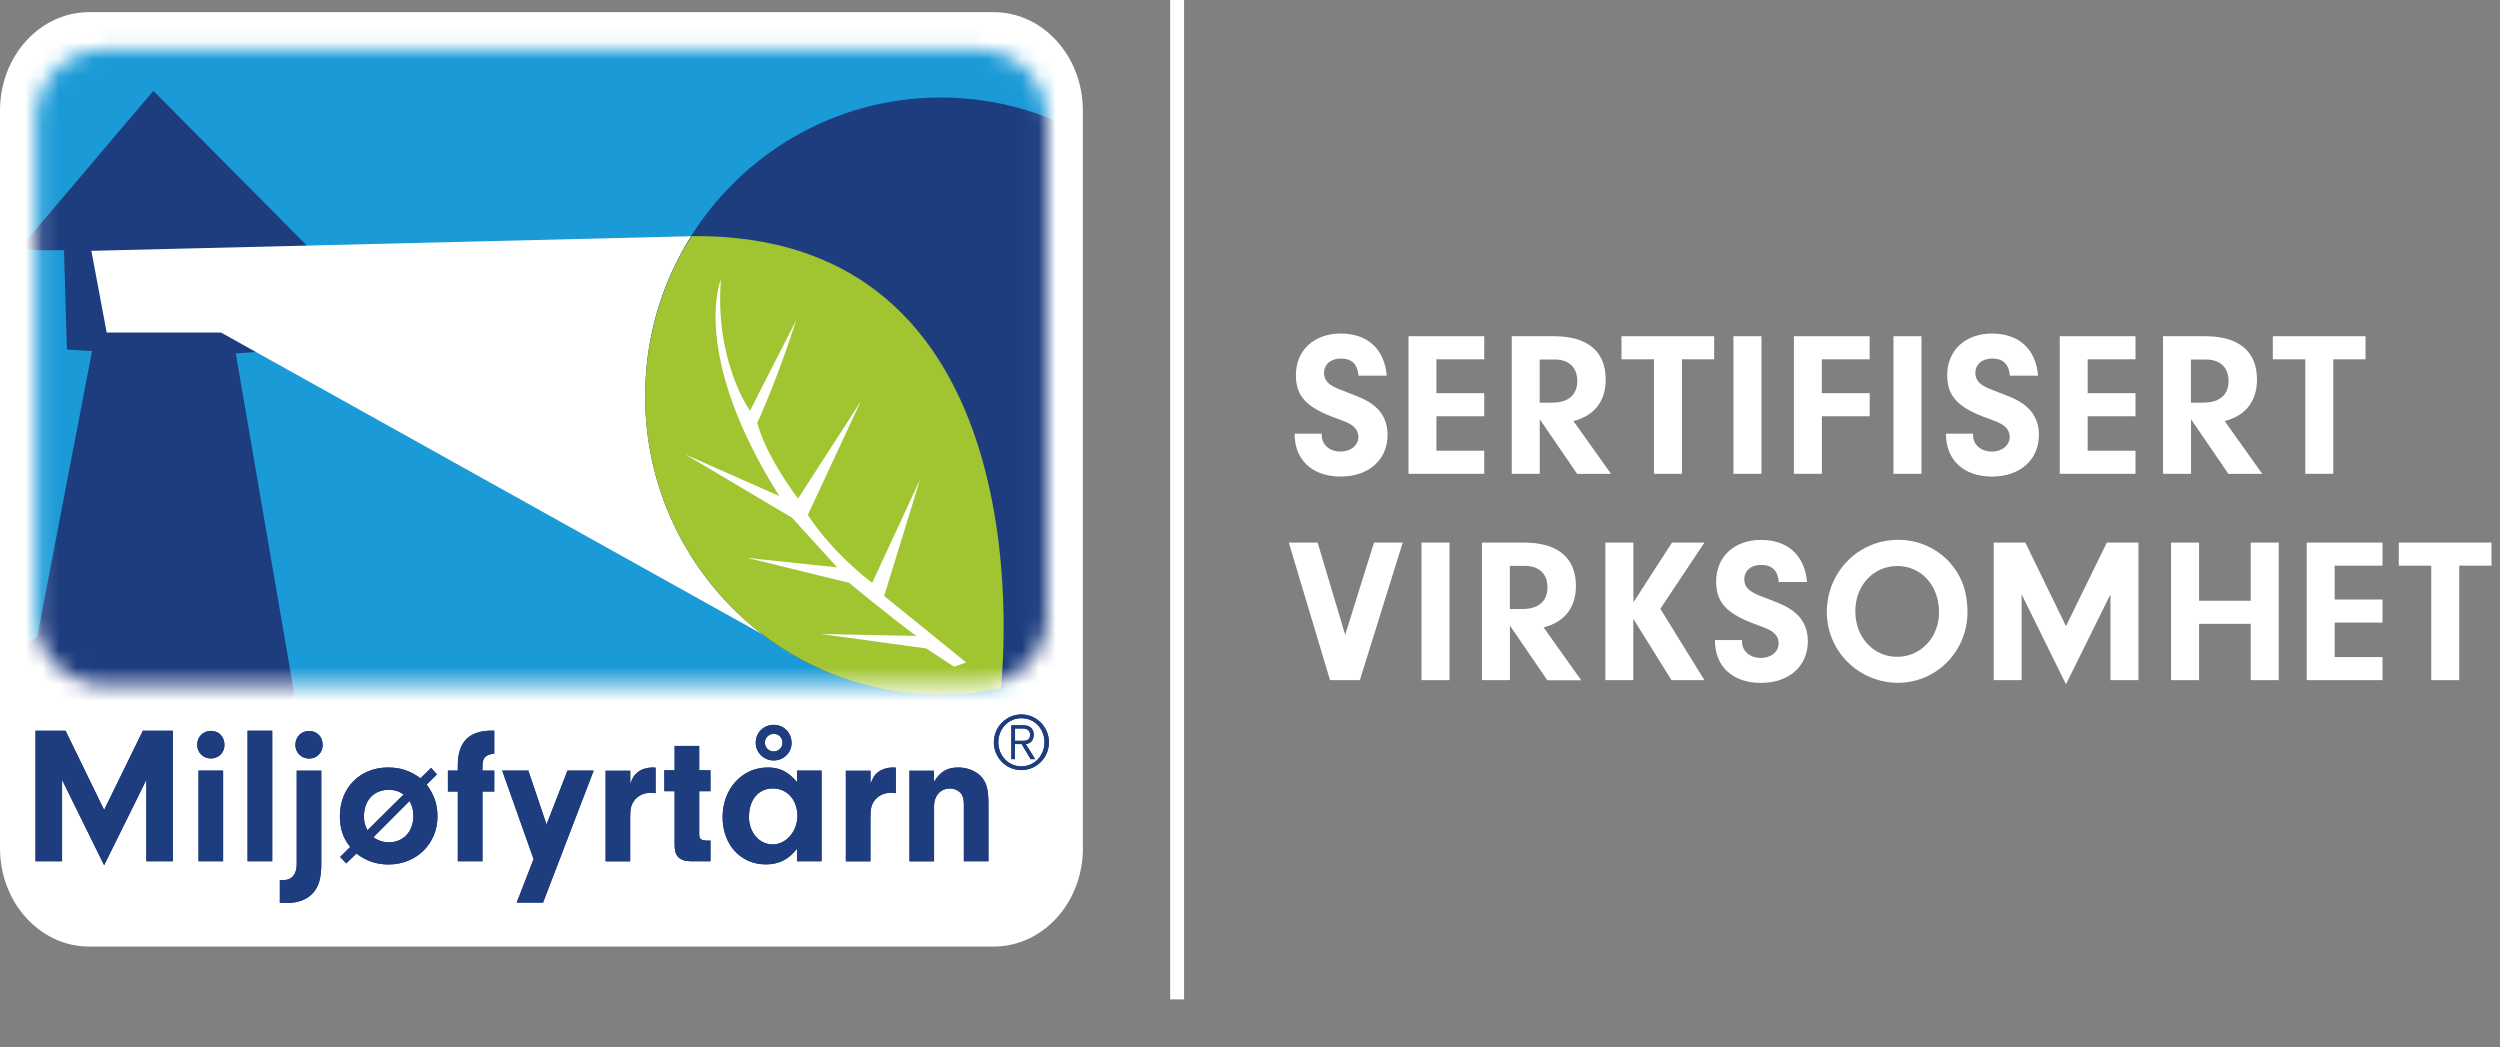 <svg width="148" height="62" viewBox="0 0 148 62" fill="none" xmlns="http://www.w3.org/2000/svg">
<rect x="0" y="0" width="148" height="62" fill="#808080" stroke="none"/>
<g clip-path="url(#clip0_270_1784)">
<path d="M64.109 50.213C64.109 53.43 61.743 56.036 58.832 56.036H5.277C2.361 56.036 0 53.43 0 50.213V6.537C0 3.325 2.361 0.719 5.277 0.719H58.827C61.739 0.719 64.104 3.325 64.104 6.537V50.213H64.109Z" fill="white"/>
<path d="M60.09 43.856H60.538C60.798 43.856 60.982 43.797 60.982 43.489C60.982 43.231 60.785 43.127 60.538 43.127H60.09V43.851V43.856ZM60.09 44.942H59.871V42.937H60.587C60.932 42.937 61.197 43.114 61.197 43.489C61.197 43.802 61.026 44.023 60.726 44.05L61.282 44.942H61.013L60.484 44.05H60.086V44.942H60.09ZM60.466 42.517C59.696 42.517 59.1 43.15 59.1 43.942C59.1 44.734 59.691 45.367 60.466 45.367C61.241 45.367 61.833 44.738 61.833 43.942C61.833 43.146 61.246 42.517 60.466 42.517ZM58.836 43.942C58.836 43.032 59.575 42.295 60.466 42.295C61.358 42.295 62.097 43.032 62.097 43.942C62.097 44.851 61.371 45.589 60.466 45.589C59.562 45.589 58.836 44.851 58.836 43.942Z" fill="#1E3D7F"/>
<path d="M3.674 50.986H2.102V43.258H3.88L6.164 47.95L8.458 43.258H10.236V50.986H8.664V46.167L6.164 51.221L3.674 46.167V50.986Z" fill="#1E3D7F"/>
<path d="M13.208 50.986H11.752V45.62H13.208V50.986ZM13.289 44.1C13.289 44.553 12.944 44.901 12.487 44.901C12.03 44.901 11.672 44.553 11.672 44.091C11.672 43.63 12.017 43.268 12.487 43.268C12.957 43.268 13.289 43.616 13.289 44.1Z" fill="#1E3D7F"/>
<path d="M14.656 50.986V43.258H16.117V50.986H14.656Z" fill="#1E3D7F"/>
<path d="M19.102 44.106C19.102 44.558 18.757 44.907 18.3 44.907C17.843 44.907 17.485 44.558 17.485 44.097C17.485 43.635 17.829 43.273 18.3 43.273C18.77 43.273 19.102 43.622 19.102 44.106ZM19.021 51.164C19.021 51.979 18.86 52.522 18.515 52.879C18.161 53.264 17.632 53.458 16.956 53.458C16.875 53.458 16.728 53.458 16.566 53.445V52.101H16.786C17.279 52.101 17.565 51.752 17.565 51.16V45.622H19.021V51.16V51.164Z" fill="#1E3D7F"/>
<path d="M22.105 49.562C22.392 49.77 22.692 49.865 23.024 49.865C23.875 49.865 24.471 49.227 24.471 48.313C24.471 47.956 24.412 47.711 24.242 47.422L22.105 49.566V49.562ZM23.897 47.033C23.61 46.838 23.36 46.757 23.015 46.757C22.132 46.757 21.546 47.381 21.546 48.331C21.546 48.657 21.604 48.865 21.752 49.155L23.897 47.033ZM20.502 51.114L20.134 50.734L20.73 50.141C20.305 49.607 20.121 49.051 20.121 48.309C20.121 46.639 21.313 45.435 22.965 45.435C23.713 45.435 24.296 45.635 24.892 46.073L25.523 45.458L25.868 45.843L25.259 46.444C25.707 47.06 25.899 47.625 25.899 48.336C25.899 49.947 24.65 51.177 23.006 51.177C22.285 51.177 21.662 50.969 21.102 50.526L20.493 51.118L20.502 51.114Z" fill="#1E3D7F"/>
<path d="M28.558 50.987H27.102V46.86H26.516V45.62H27.102V45.317C27.102 43.879 27.801 43.209 29.261 43.254V44.611C28.755 44.67 28.563 44.865 28.563 45.317V45.62H29.261V46.86H28.563V50.987H28.558Z" fill="#1E3D7F"/>
<path d="M33.596 45.619H35.146L32.149 53.433H30.59L31.589 50.859L29.73 45.619H31.276L32.355 48.809L33.596 45.619Z" fill="#1E3D7F"/>
<path d="M37.312 45.621V46.408C37.46 46.015 37.563 45.852 37.782 45.689C38.011 45.526 38.32 45.435 38.642 45.435C38.678 45.435 38.732 45.435 38.812 45.449V46.956C38.696 46.942 38.584 46.933 38.503 46.933C38.1 46.933 37.733 47.119 37.527 47.422C37.357 47.666 37.307 47.897 37.307 48.408V50.992H35.852V45.626H37.307L37.312 45.621Z" fill="#1E3D7F"/>
<path d="M41.398 49.413C41.398 49.667 41.487 49.739 41.81 49.762H42.06V50.988H40.9C40.188 50.965 39.924 50.676 39.937 49.97V46.839H39.328V45.599H39.937V44.16H41.393V45.599H42.06V46.839H41.393V49.413H41.398Z" fill="#1E3D7F"/>
<path d="M45.281 43.964C45.281 44.254 45.51 44.485 45.81 44.485C46.088 44.485 46.325 44.254 46.325 43.973C46.325 43.67 46.096 43.44 45.81 43.44C45.523 43.44 45.281 43.67 45.281 43.96V43.964ZM46.862 43.987C46.862 44.557 46.392 45.019 45.805 45.019C45.219 45.019 44.739 44.557 44.739 43.964C44.739 43.372 45.21 42.91 45.805 42.91C46.401 42.91 46.862 43.372 46.862 43.987ZM44.336 48.344C44.336 49.281 44.945 49.991 45.738 49.991C46.531 49.991 47.207 49.227 47.207 48.299C47.207 47.371 46.612 46.675 45.752 46.675C44.892 46.675 44.341 47.358 44.341 48.344H44.336ZM47.181 45.62H48.636V50.986H47.181V50.245C46.688 50.882 46.114 51.172 45.335 51.172C43.843 51.172 42.777 50 42.777 48.367C42.777 46.733 43.902 45.435 45.452 45.435C46.173 45.435 46.67 45.688 47.185 46.304V45.62H47.181Z" fill="#1E3D7F"/>
<path d="M51.535 45.621V46.408C51.682 46.015 51.785 45.852 52.005 45.689C52.233 45.526 52.542 45.435 52.865 45.435C52.901 45.435 52.954 45.435 53.035 45.449V46.956C52.919 46.942 52.807 46.933 52.726 46.933C52.323 46.933 51.956 47.119 51.749 47.422C51.579 47.666 51.53 47.897 51.53 48.408V50.992H50.074V45.626H51.53L51.535 45.621Z" fill="#1E3D7F"/>
<path d="M55.291 45.621V46.282C55.681 45.666 56.071 45.435 56.738 45.435C57.244 45.435 57.723 45.621 58.046 45.933C58.391 46.282 58.516 46.711 58.516 47.589V50.987H57.06V47.662C57.06 47.358 57.025 47.187 56.935 47.037C56.796 46.816 56.523 46.68 56.236 46.68C55.672 46.68 55.296 47.11 55.296 47.734V50.992H53.84V45.626H55.296L55.291 45.621Z" fill="#1E3D7F"/>
<mask id="mask0_270_1784" style="mask-type:luminance" maskUnits="userSpaceOnUse" x="2" y="2" width="60" height="39">
<path d="M57.923 40.548H6.191C3.951 40.548 2.137 38.716 2.137 36.453V7.044C2.137 4.782 3.951 2.949 6.191 2.949H57.918C60.158 2.949 61.972 4.782 61.972 7.044V36.453C61.972 38.716 60.158 40.548 57.918 40.548H57.923Z" fill="white"/>
</mask>
<g mask="url(#mask0_270_1784)">
<path d="M70.427 42.195H-1.207V-0.092H70.427V42.195Z" fill="#1A9AD7"/>
<path d="M2.205 37.684C2.205 37.684 -2.633 40.87 -2.131 43.44C-1.746 45.43 3.674 46.96 5.412 46.95C11.678 46.914 17.421 41.087 17.421 41.087L13.958 20.925L15.208 20.83L15.06 14.749L18.447 14.817L9.076 5.379L1.228 14.632L2.137 14.813H3.79L3.96 20.695L5.448 20.785L2.205 37.684Z" fill="#1E3D7F"/>
<path d="M5.41 14.854L6.315 19.686H13.083L48.004 39.151C48.004 39.151 33.885 29.093 41.084 13.98L5.41 14.849V14.854Z" fill="white"/>
<path d="M73.193 23.451C73.193 33.215 65.359 41.128 55.692 41.128C46.026 41.128 38.191 33.215 38.191 23.451C38.191 13.687 46.026 5.773 55.692 5.773C65.359 5.773 73.193 13.687 73.193 23.451Z" fill="#1E3D7F"/>
<path d="M38.277 21.214C38.291 21.092 38.304 20.97 38.318 20.848C38.304 20.97 38.286 21.092 38.277 21.214Z" fill="#1E3D7F"/>
<path d="M38.316 20.848C38.334 20.685 38.352 20.522 38.38 20.363C38.357 20.522 38.339 20.685 38.316 20.848Z" fill="#A1C530"/>
<path d="M40.955 13.984C40.955 13.984 39.016 16.613 38.38 20.871C38.357 21.034 38.339 21.192 38.317 21.355C38.303 21.477 38.285 21.595 38.276 21.721C38.223 22.291 38.191 22.866 38.191 23.45C38.191 33.214 46.026 41.127 55.692 41.127C56.911 41.127 58.098 41 59.244 40.761C59.244 40.742 62.474 13.763 40.955 13.98V13.984Z" fill="#A1C530"/>
<path d="M57.198 39.217L52.342 35.281L54.461 28.404L51.634 34.503C51.634 34.503 49.386 32.865 47.822 30.485L50.949 23.775L47.245 29.517C47.245 29.517 45.381 27.101 44.83 25.033C44.83 25.033 45.977 22.581 47.137 18.947L44.4 24.318C44.4 24.318 42.304 21.422 42.676 16.545C42.676 16.545 40.817 20.92 46.134 29.367L40.57 26.902L46.891 30.652L49.56 33.589L44.239 33.028L50.268 34.503C50.268 34.503 52.669 36.494 54.241 37.647L48.611 37.534L54.837 38.389L56.486 39.471L57.202 39.213L57.198 39.217Z" fill="white"/>
</g>
<path d="M60.09 43.856H60.538C60.798 43.856 60.982 43.797 60.982 43.489C60.982 43.231 60.785 43.127 60.538 43.127H60.09V43.851V43.856ZM60.09 44.942H59.871V42.937H60.587C60.932 42.937 61.197 43.114 61.197 43.489C61.197 43.802 61.026 44.023 60.726 44.05L61.282 44.942H61.013L60.484 44.05H60.086V44.942H60.09ZM60.466 42.517C59.696 42.517 59.1 43.15 59.1 43.942C59.1 44.734 59.691 45.367 60.466 45.367C61.241 45.367 61.833 44.738 61.833 43.942C61.833 43.146 61.246 42.517 60.466 42.517ZM58.836 43.942C58.836 43.032 59.575 42.295 60.466 42.295C61.358 42.295 62.097 43.032 62.097 43.942C62.097 44.851 61.371 45.589 60.466 45.589C59.562 45.589 58.836 44.851 58.836 43.942Z" fill="#1E3D7F"/>
<path d="M3.674 50.986H2.102V43.258H3.88L6.164 47.95L8.458 43.258H10.236V50.986H8.664V46.167L6.164 51.221L3.674 46.167V50.986Z" fill="#1E3D7F"/>
<path d="M13.208 50.986H11.752V45.62H13.208V50.986ZM13.289 44.1C13.289 44.553 12.944 44.901 12.487 44.901C12.03 44.901 11.672 44.553 11.672 44.091C11.672 43.63 12.017 43.268 12.487 43.268C12.957 43.268 13.289 43.616 13.289 44.1Z" fill="#1E3D7F"/>
<path d="M14.656 50.986V43.258H16.117V50.986H14.656Z" fill="#1E3D7F"/>
<path d="M19.102 44.106C19.102 44.558 18.757 44.907 18.3 44.907C17.843 44.907 17.485 44.558 17.485 44.097C17.485 43.635 17.829 43.273 18.3 43.273C18.77 43.273 19.102 43.622 19.102 44.106ZM19.021 51.164C19.021 51.979 18.86 52.522 18.515 52.879C18.161 53.264 17.632 53.458 16.956 53.458C16.875 53.458 16.728 53.458 16.566 53.445V52.101H16.786C17.279 52.101 17.565 51.752 17.565 51.16V45.622H19.021V51.16V51.164Z" fill="#1E3D7F"/>
<path d="M22.105 49.562C22.392 49.77 22.692 49.865 23.024 49.865C23.875 49.865 24.471 49.227 24.471 48.313C24.471 47.956 24.412 47.711 24.242 47.422L22.105 49.566V49.562ZM23.897 47.033C23.61 46.838 23.36 46.757 23.015 46.757C22.132 46.757 21.546 47.381 21.546 48.331C21.546 48.657 21.604 48.865 21.752 49.155L23.897 47.033ZM20.502 51.114L20.134 50.734L20.73 50.141C20.305 49.607 20.121 49.051 20.121 48.309C20.121 46.639 21.313 45.435 22.965 45.435C23.713 45.435 24.296 45.635 24.892 46.073L25.523 45.458L25.868 45.843L25.259 46.444C25.707 47.06 25.899 47.625 25.899 48.336C25.899 49.947 24.65 51.177 23.006 51.177C22.285 51.177 21.662 50.969 21.102 50.526L20.493 51.118L20.502 51.114Z" fill="#1E3D7F"/>
<path d="M28.558 50.987H27.102V46.86H26.516V45.62H27.102V45.317C27.102 43.879 27.801 43.209 29.261 43.254V44.611C28.755 44.67 28.563 44.865 28.563 45.317V45.62H29.261V46.86H28.563V50.987H28.558Z" fill="#1E3D7F"/>
<path d="M33.596 45.619H35.146L32.149 53.433H30.59L31.589 50.859L29.73 45.619H31.276L32.355 48.809L33.596 45.619Z" fill="#1E3D7F"/>
<path d="M37.312 45.621V46.408C37.46 46.015 37.563 45.852 37.782 45.689C38.011 45.526 38.32 45.435 38.642 45.435C38.678 45.435 38.732 45.435 38.812 45.449V46.956C38.696 46.942 38.584 46.933 38.503 46.933C38.1 46.933 37.733 47.119 37.527 47.422C37.357 47.666 37.307 47.897 37.307 48.408V50.992H35.852V45.626H37.307L37.312 45.621Z" fill="#1E3D7F"/>
<path d="M41.398 49.413C41.398 49.667 41.487 49.739 41.81 49.762H42.06V50.988H40.9C40.188 50.965 39.924 50.676 39.937 49.97V46.839H39.328V45.599H39.937V44.16H41.393V45.599H42.06V46.839H41.393V49.413H41.398Z" fill="#1E3D7F"/>
<path d="M45.281 43.964C45.281 44.254 45.51 44.485 45.81 44.485C46.088 44.485 46.325 44.254 46.325 43.973C46.325 43.67 46.096 43.44 45.81 43.44C45.523 43.44 45.281 43.67 45.281 43.96V43.964ZM46.862 43.987C46.862 44.557 46.392 45.019 45.805 45.019C45.219 45.019 44.739 44.557 44.739 43.964C44.739 43.372 45.21 42.91 45.805 42.91C46.401 42.91 46.862 43.372 46.862 43.987ZM44.336 48.344C44.336 49.281 44.945 49.991 45.738 49.991C46.531 49.991 47.207 49.227 47.207 48.299C47.207 47.371 46.612 46.675 45.752 46.675C44.892 46.675 44.341 47.358 44.341 48.344H44.336ZM47.181 45.62H48.636V50.986H47.181V50.245C46.688 50.882 46.114 51.172 45.335 51.172C43.843 51.172 42.777 50 42.777 48.367C42.777 46.733 43.902 45.435 45.452 45.435C46.173 45.435 46.67 45.688 47.185 46.304V45.62H47.181Z" fill="#1E3D7F"/>
<path d="M51.535 45.621V46.408C51.682 46.015 51.785 45.852 52.005 45.689C52.233 45.526 52.542 45.435 52.865 45.435C52.901 45.435 52.954 45.435 53.035 45.449V46.956C52.919 46.942 52.807 46.933 52.726 46.933C52.323 46.933 51.956 47.119 51.749 47.422C51.579 47.666 51.53 47.897 51.53 48.408V50.992H50.074V45.626H51.53L51.535 45.621Z" fill="#1E3D7F"/>
<path d="M55.291 45.621V46.282C55.681 45.666 56.071 45.435 56.738 45.435C57.244 45.435 57.723 45.621 58.046 45.933C58.391 46.282 58.516 46.711 58.516 47.589V50.987H57.06V47.662C57.06 47.358 57.025 47.187 56.935 47.037C56.796 46.816 56.523 46.68 56.236 46.68C55.672 46.68 55.296 47.11 55.296 47.734V50.992H53.84V45.626H55.296L55.291 45.621Z" fill="#1E3D7F"/>
<path d="M70.098 -2.836H69.273V59.164H70.098V-2.836Z" fill="white"/>
<path d="M78.248 25.669V25.777C78.248 26.325 78.719 26.732 79.35 26.732C79.982 26.732 80.416 26.352 80.416 25.863C80.416 25.605 80.295 25.375 80.089 25.216C79.883 25.058 79.74 24.995 79.108 24.764C77.344 24.13 76.716 23.456 76.716 22.212C76.716 20.733 77.791 19.746 79.377 19.746C80.963 19.746 81.966 20.674 82.096 22.239H80.425C80.363 21.556 80.027 21.226 79.373 21.226C78.781 21.226 78.383 21.57 78.383 22.081C78.383 22.411 78.553 22.665 78.88 22.85C79.099 22.972 79.229 23.035 79.825 23.253C80.707 23.583 81.155 23.814 81.505 24.158C81.926 24.56 82.145 25.112 82.145 25.732C82.145 27.221 81.034 28.212 79.364 28.212C77.693 28.212 76.631 27.234 76.645 25.673H78.253L78.248 25.669Z" fill="white"/>
<path d="M85.036 23.275H87.867V24.642H85.036V26.682H87.867V28.049H83.383V19.904H87.867V21.271H85.036V23.275Z" fill="white"/>
<path d="M91.153 28.049H89.496V19.904H91.987C93.98 19.904 95.059 20.796 95.059 22.47C95.059 23.75 94.392 24.605 93.147 24.927L95.373 28.053H93.366L91.153 24.818V28.053V28.049ZM91.902 23.836C92.847 23.836 93.375 23.37 93.375 22.556C93.375 21.741 92.869 21.284 92.045 21.284H91.149V23.836H91.897H91.902Z" fill="white"/>
<path d="M99.571 28.049H97.914V21.271H95.992V19.904H101.479V21.271H99.571V28.049Z" fill="white"/>
<path d="M104.278 28.049H102.621V19.904H104.278V28.049Z" fill="white"/>
<path d="M107.856 23.275H110.687V24.642H107.856V28.049H106.199V19.904H110.683V21.271H107.852V23.275H107.856Z" fill="white"/>
<path d="M113.751 28.049H112.094V19.904H113.751V28.049Z" fill="white"/>
<path d="M116.807 25.669V25.777C116.807 26.325 117.277 26.732 117.909 26.732C118.54 26.732 118.975 26.352 118.975 25.863C118.975 25.605 118.854 25.375 118.648 25.216C118.442 25.058 118.298 24.995 117.667 24.764C115.902 24.13 115.275 23.456 115.275 22.212C115.275 20.733 116.35 19.746 117.936 19.746C119.521 19.746 120.525 20.674 120.654 22.239H118.984C118.925 21.556 118.585 21.226 117.931 21.226C117.34 21.226 116.941 21.57 116.941 22.081C116.941 22.411 117.111 22.665 117.438 22.85C117.658 22.972 117.788 23.035 118.383 23.253C119.266 23.583 119.714 23.814 120.063 24.158C120.489 24.56 120.704 25.112 120.704 25.732C120.704 27.221 119.593 28.212 117.922 28.212C116.251 28.212 115.19 27.234 115.203 25.673H116.811L116.807 25.669Z" fill="white"/>
<path d="M123.59 23.275H126.422V24.642H123.59V26.682H126.422V28.049H121.938V19.904H126.422V21.271H123.59V23.275Z" fill="white"/>
<path d="M129.708 28.049H128.051V19.904H130.541C132.534 19.904 133.614 20.796 133.614 22.47C133.614 23.75 132.947 24.605 131.701 24.927L133.928 28.053H131.921L129.708 24.818V28.053V28.049ZM130.456 23.836C131.401 23.836 131.93 23.37 131.93 22.556C131.93 21.741 131.424 21.284 130.599 21.284H129.704V23.836H130.452H130.456Z" fill="white"/>
<path d="M138.13 28.049H136.472V21.271H134.551V19.904H140.038V21.271H138.13V28.049Z" fill="white"/>
<path d="M81.336 32.121H83.043L80.503 40.265H78.738L76.297 32.121H78.004L79.634 37.582L81.341 32.121H81.336Z" fill="white"/>
<path d="M85.81 40.265H84.152V32.121H85.81V40.265Z" fill="white"/>
<path d="M89.388 40.265H87.731V32.121H90.221C92.214 32.121 93.294 33.013 93.294 34.687C93.294 35.967 92.626 36.822 91.381 37.143L93.607 40.27H91.601L89.388 37.035V40.27V40.265ZM90.136 36.053C91.081 36.053 91.61 35.587 91.61 34.773C91.61 33.958 91.103 33.501 90.279 33.501H89.383V36.053H90.131H90.136Z" fill="white"/>
<path d="M96.696 40.265H95.039V32.121H96.696V35.664L98.981 32.121H100.902L98.291 36.039L100.902 40.265H98.954L96.692 36.637V40.265H96.696Z" fill="white"/>
<path d="M103.128 37.886V37.994C103.128 38.542 103.598 38.949 104.23 38.949C104.861 38.949 105.296 38.569 105.296 38.08C105.296 37.822 105.175 37.591 104.969 37.433C104.763 37.275 104.62 37.211 103.988 36.981C102.223 36.347 101.596 35.673 101.596 34.429C101.596 32.949 102.671 31.963 104.257 31.963C105.842 31.963 106.846 32.89 106.976 34.456H105.305C105.247 33.773 104.906 33.442 104.252 33.442C103.661 33.442 103.262 33.786 103.262 34.298C103.262 34.628 103.433 34.881 103.759 35.067C103.979 35.189 104.109 35.252 104.705 35.469C105.587 35.8 106.035 36.031 106.384 36.374C106.81 36.777 107.025 37.329 107.025 37.949C107.025 39.438 105.914 40.428 104.243 40.428C102.572 40.428 101.511 39.451 101.524 37.89H103.132L103.128 37.886Z" fill="white"/>
<path d="M115.45 33.328C116.139 34.111 116.475 35.052 116.475 36.233C116.475 38.554 114.639 40.422 112.354 40.422C110.07 40.422 108.148 38.577 108.148 36.233C108.148 33.889 109.985 31.957 112.381 31.957C113.568 31.957 114.652 32.446 115.454 33.324L115.45 33.328ZM109.837 36.21C109.837 37.726 110.912 38.884 112.314 38.884C113.716 38.884 114.791 37.726 114.791 36.246C114.791 34.672 113.752 33.509 112.323 33.509C110.894 33.509 109.833 34.658 109.833 36.206L109.837 36.21Z" fill="white"/>
<path d="M119.685 40.265H118.027V32.121H119.9L122.305 37.066L124.724 32.121H126.596V40.265H124.939V35.184L122.305 40.51L119.68 35.184V40.265H119.685Z" fill="white"/>
<path d="M130.185 40.265H128.527V32.121H130.185V35.564H133.244V32.121H134.901V40.265H133.244V36.931H130.185V40.265Z" fill="white"/>
<path d="M138.212 35.492H141.043V36.858H138.212V38.899H141.043V40.265H136.559V32.121H141.043V33.487H138.212V35.492Z" fill="white"/>
<path d="M145.587 40.265H143.929V33.487H142.008V32.121H147.495V33.487H145.587V40.265Z" fill="white"/>
</g>
<defs>
<clipPath id="clip0_270_1784">
<rect width="148" height="62" fill="white" transform="translate(0 -0.004)"/>
</clipPath>
</defs>
</svg>
